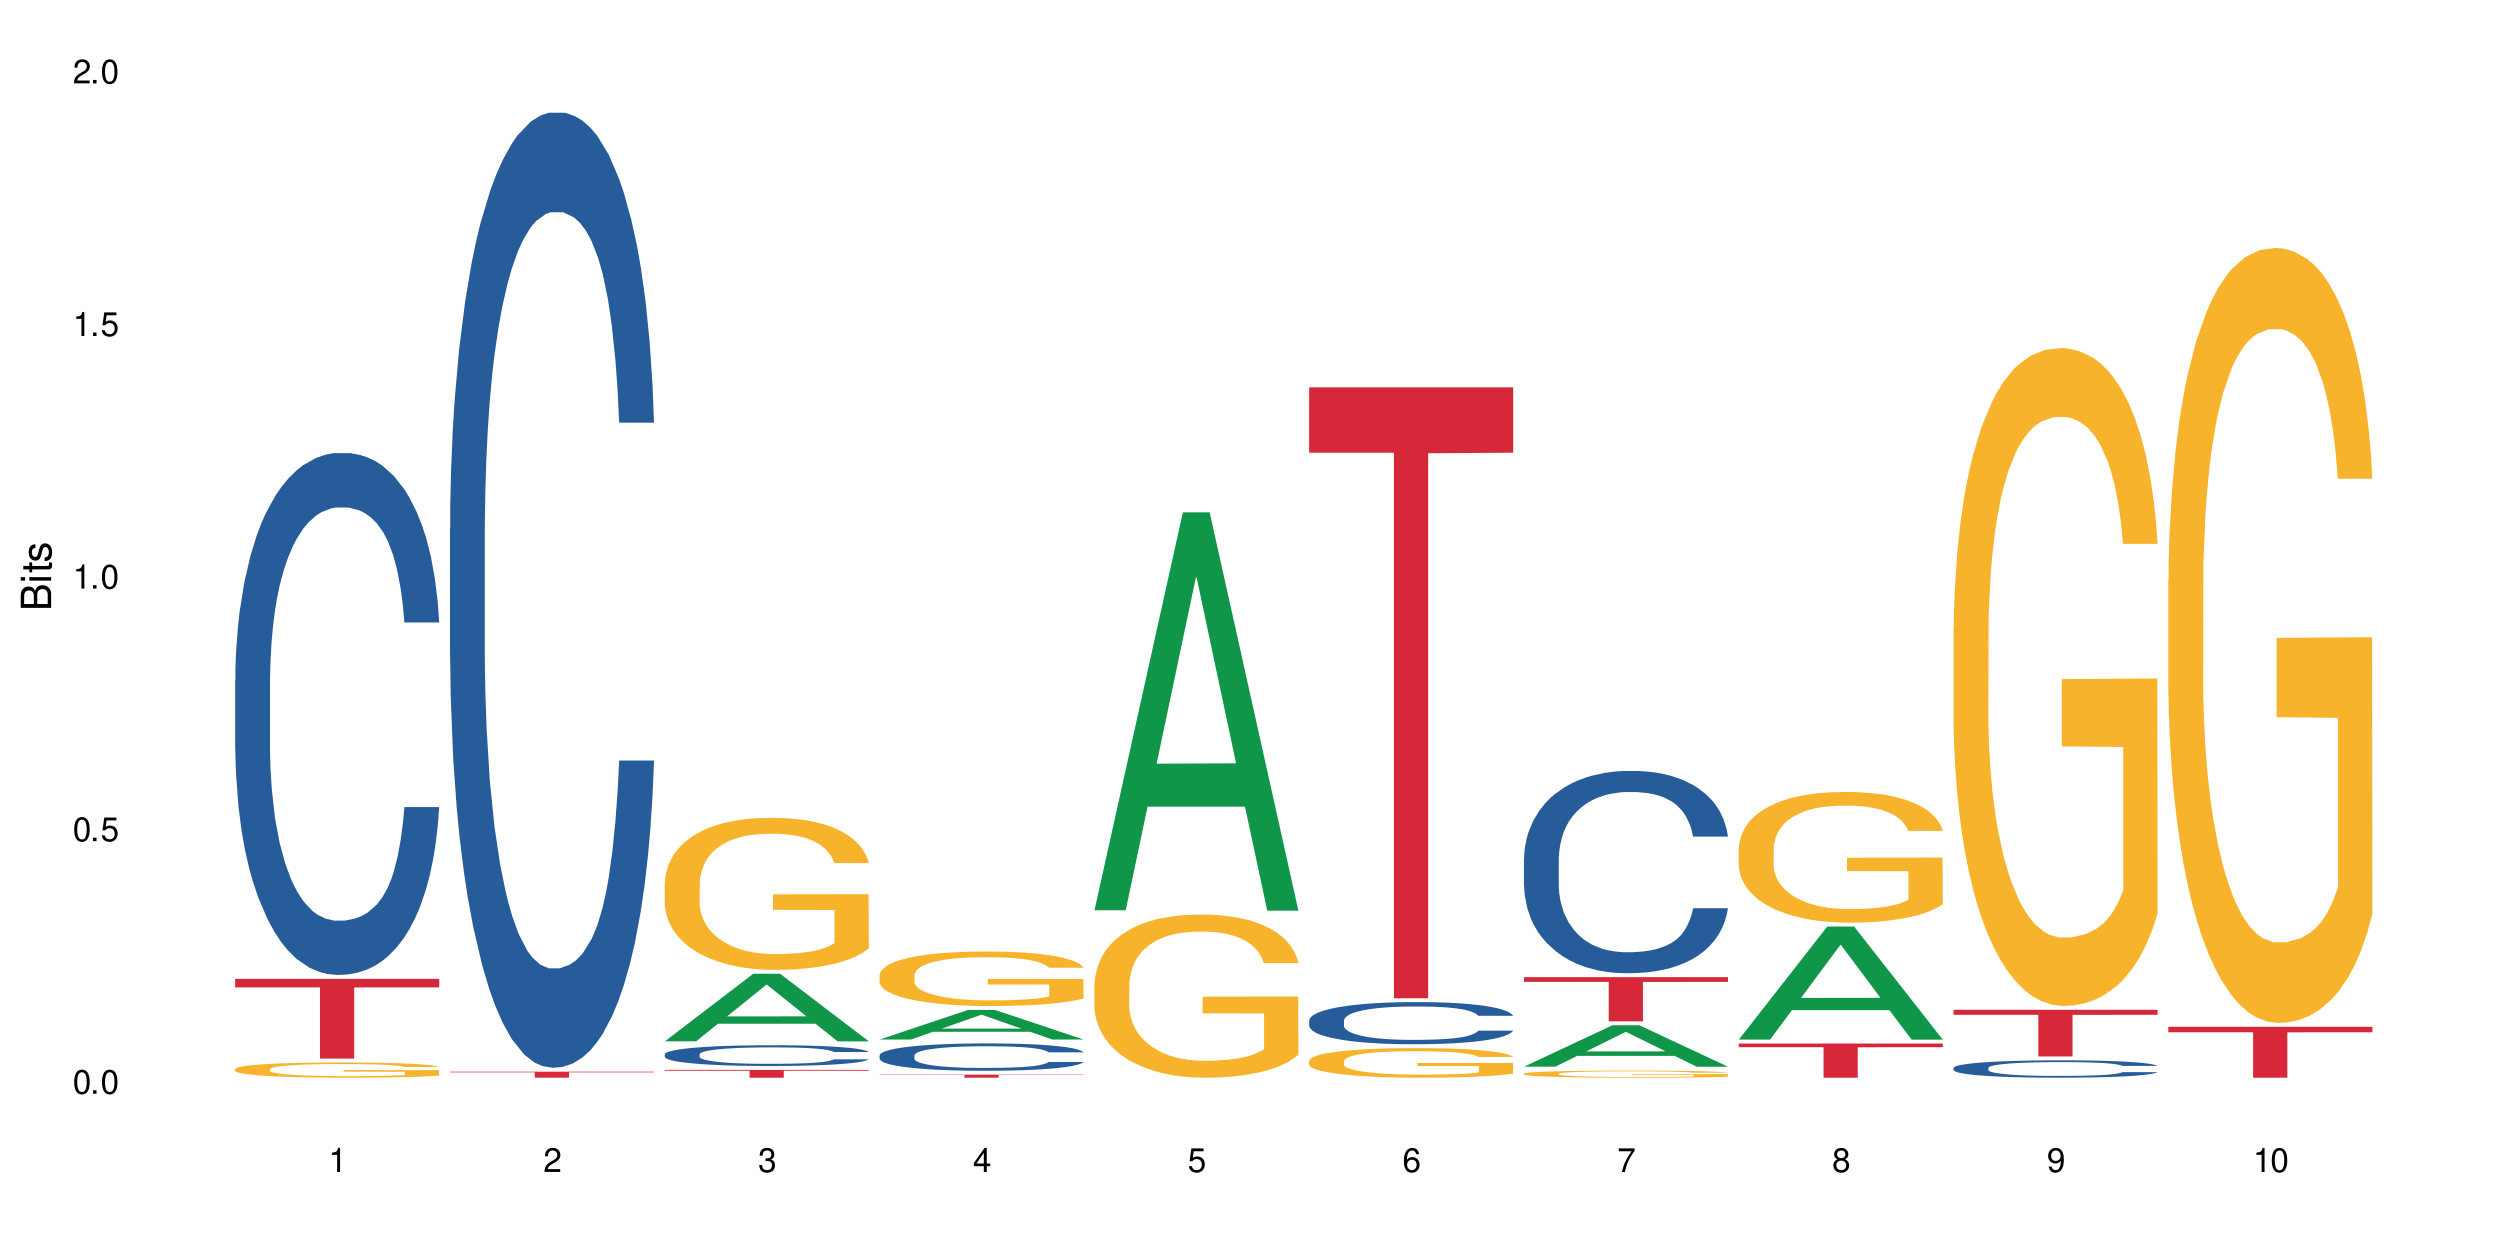 <?xml version="1.0" encoding="UTF-8"?>
<svg xmlns="http://www.w3.org/2000/svg" xmlns:xlink="http://www.w3.org/1999/xlink" width="720" height="360" viewBox="0 0 720 360">
<defs>
<g>
<g id="glyph-0-0">
</g>
<g id="glyph-0-1">
<path d="M 2.641 -6.938 C 2 -6.938 1.422 -6.656 1.078 -6.172 C 0.641 -5.562 0.406 -4.641 0.406 -3.359 C 0.406 -1.016 1.188 0.219 2.641 0.219 C 4.078 0.219 4.859 -1.016 4.859 -3.297 C 4.859 -4.641 4.656 -5.547 4.203 -6.172 C 3.844 -6.656 3.281 -6.938 2.641 -6.938 Z M 2.641 -6.188 C 3.547 -6.188 4 -5.25 4 -3.375 C 4 -1.406 3.562 -0.484 2.625 -0.484 C 1.734 -0.484 1.281 -1.438 1.281 -3.344 C 1.281 -5.25 1.734 -6.188 2.641 -6.188 Z M 2.641 -6.188 "/>
</g>
<g id="glyph-0-2">
<path d="M 1.828 -1 L 0.828 -1 L 0.828 0 L 1.828 0 Z M 1.828 -1 "/>
</g>
<g id="glyph-0-3">
<path d="M 4.562 -6.797 L 1.062 -6.797 L 0.547 -3.094 L 1.328 -3.094 C 1.719 -3.562 2.047 -3.734 2.578 -3.734 C 3.484 -3.734 4.062 -3.109 4.062 -2.094 C 4.062 -1.125 3.484 -0.531 2.578 -0.531 C 1.828 -0.531 1.375 -0.906 1.188 -1.672 L 0.328 -1.672 C 0.453 -1.109 0.547 -0.844 0.75 -0.594 C 1.125 -0.078 1.828 0.219 2.594 0.219 C 3.969 0.219 4.922 -0.781 4.922 -2.219 C 4.922 -3.562 4.031 -4.484 2.719 -4.484 C 2.25 -4.484 1.859 -4.359 1.469 -4.062 L 1.734 -5.969 L 4.562 -5.969 Z M 4.562 -6.797 "/>
</g>
<g id="glyph-0-4">
<path d="M 2.484 -4.938 L 2.484 0 L 3.328 0 L 3.328 -6.938 L 2.766 -6.938 C 2.469 -5.875 2.281 -5.734 0.984 -5.562 L 0.984 -4.938 Z M 2.484 -4.938 "/>
</g>
<g id="glyph-0-5">
<path d="M 4.859 -0.828 L 1.281 -0.828 C 1.359 -1.406 1.672 -1.781 2.5 -2.281 L 3.469 -2.828 C 4.406 -3.344 4.906 -4.062 4.906 -4.906 C 4.906 -5.484 4.672 -6.031 4.266 -6.406 C 3.859 -6.766 3.375 -6.938 2.719 -6.938 C 1.859 -6.938 1.219 -6.625 0.844 -6.031 C 0.609 -5.672 0.5 -5.234 0.484 -4.531 L 1.328 -4.531 C 1.359 -5.016 1.406 -5.281 1.531 -5.516 C 1.75 -5.938 2.188 -6.203 2.703 -6.203 C 3.469 -6.203 4.031 -5.641 4.031 -4.891 C 4.031 -4.344 3.719 -3.859 3.125 -3.516 L 2.234 -3 C 0.812 -2.172 0.406 -1.531 0.328 -0.016 L 4.859 -0.016 Z M 4.859 -0.828 "/>
</g>
<g id="glyph-0-6">
<path d="M 2.125 -3.188 L 2.578 -3.188 C 3.5 -3.188 3.984 -2.766 3.984 -1.922 C 3.984 -1.062 3.469 -0.531 2.594 -0.531 C 1.656 -0.531 1.203 -1 1.156 -2.016 L 0.312 -2.016 C 0.344 -1.453 0.438 -1.094 0.609 -0.781 C 0.953 -0.109 1.625 0.219 2.547 0.219 C 3.953 0.219 4.859 -0.625 4.859 -1.938 C 4.859 -2.828 4.516 -3.297 3.703 -3.594 C 4.344 -3.844 4.656 -4.328 4.656 -5.031 C 4.656 -6.219 3.875 -6.938 2.578 -6.938 C 1.203 -6.938 0.484 -6.172 0.453 -4.703 L 1.297 -4.703 C 1.312 -5.125 1.344 -5.359 1.453 -5.578 C 1.641 -5.969 2.062 -6.203 2.594 -6.203 C 3.344 -6.203 3.797 -5.75 3.797 -5 C 3.797 -4.516 3.609 -4.219 3.25 -4.047 C 3.016 -3.953 2.703 -3.922 2.125 -3.906 Z M 2.125 -3.188 "/>
</g>
<g id="glyph-0-7">
<path d="M 3.141 -1.672 L 3.141 0 L 3.984 0 L 3.984 -1.672 L 4.984 -1.672 L 4.984 -2.438 L 3.984 -2.438 L 3.984 -6.938 L 3.359 -6.938 L 0.266 -2.578 L 0.266 -1.672 Z M 3.141 -2.438 L 1 -2.438 L 3.141 -5.5 Z M 3.141 -2.438 "/>
</g>
<g id="glyph-0-8">
<path d="M 4.781 -5.125 C 4.609 -6.266 3.891 -6.938 2.844 -6.938 C 2.094 -6.938 1.422 -6.578 1.031 -5.953 C 0.594 -5.266 0.406 -4.422 0.406 -3.172 C 0.406 -2 0.578 -1.25 0.984 -0.641 C 1.359 -0.078 1.953 0.219 2.703 0.219 C 3.984 0.219 4.922 -0.75 4.922 -2.094 C 4.922 -3.375 4.062 -4.281 2.844 -4.281 C 2.172 -4.281 1.641 -4.031 1.281 -3.516 C 1.281 -5.234 1.828 -6.188 2.797 -6.188 C 3.391 -6.188 3.797 -5.797 3.938 -5.125 Z M 2.734 -3.531 C 3.547 -3.531 4.062 -2.953 4.062 -2.031 C 4.062 -1.156 3.484 -0.531 2.703 -0.531 C 1.922 -0.531 1.328 -1.188 1.328 -2.078 C 1.328 -2.938 1.906 -3.531 2.734 -3.531 Z M 2.734 -3.531 "/>
</g>
<g id="glyph-0-9">
<path d="M 4.984 -6.797 L 0.438 -6.797 L 0.438 -5.969 L 4.109 -5.969 C 2.5 -3.656 1.828 -2.234 1.328 0 L 2.219 0 C 2.594 -2.172 3.453 -4.047 4.984 -6.094 Z M 4.984 -6.797 "/>
</g>
<g id="glyph-0-10">
<path d="M 3.75 -3.656 C 4.469 -4.094 4.688 -4.438 4.688 -5.078 C 4.688 -6.172 3.844 -6.938 2.641 -6.938 C 1.438 -6.938 0.594 -6.172 0.594 -5.094 C 0.594 -4.438 0.812 -4.094 1.516 -3.656 C 0.734 -3.266 0.359 -2.703 0.359 -1.922 C 0.359 -0.656 1.281 0.219 2.641 0.219 C 3.984 0.219 4.922 -0.656 4.922 -1.922 C 4.922 -2.703 4.531 -3.266 3.75 -3.656 Z M 2.641 -6.188 C 3.359 -6.188 3.812 -5.75 3.812 -5.062 C 3.812 -4.406 3.344 -3.984 2.641 -3.984 C 1.922 -3.984 1.453 -4.406 1.453 -5.078 C 1.453 -5.75 1.922 -6.188 2.641 -6.188 Z M 2.641 -3.266 C 3.484 -3.266 4.062 -2.719 4.062 -1.906 C 4.062 -1.078 3.484 -0.531 2.625 -0.531 C 1.797 -0.531 1.219 -1.094 1.219 -1.906 C 1.219 -2.719 1.781 -3.266 2.641 -3.266 Z M 2.641 -3.266 "/>
</g>
<g id="glyph-0-11">
<path d="M 0.516 -1.578 C 0.672 -0.453 1.406 0.219 2.438 0.219 C 3.188 0.219 3.859 -0.141 4.266 -0.766 C 4.688 -1.453 4.891 -2.297 4.891 -3.547 C 4.891 -4.719 4.703 -5.453 4.312 -6.078 C 3.938 -6.641 3.344 -6.938 2.594 -6.938 C 1.297 -6.938 0.359 -5.969 0.359 -4.625 C 0.359 -3.344 1.234 -2.453 2.453 -2.453 C 3.094 -2.453 3.578 -2.672 4.016 -3.203 C 4 -1.484 3.469 -0.531 2.5 -0.531 C 1.906 -0.531 1.484 -0.906 1.359 -1.578 Z M 2.578 -6.203 C 3.375 -6.203 3.969 -5.531 3.969 -4.641 C 3.969 -3.797 3.391 -3.188 2.547 -3.188 C 1.734 -3.188 1.234 -3.766 1.234 -4.688 C 1.234 -5.562 1.797 -6.203 2.578 -6.203 Z M 2.578 -6.203 "/>
</g>
<g id="glyph-1-0">
</g>
<g id="glyph-1-1">
<path d="M 0 -0.953 L 0 -4.891 C 0 -5.719 -0.234 -6.344 -0.734 -6.797 C -1.188 -7.234 -1.812 -7.469 -2.5 -7.469 C -3.547 -7.469 -4.188 -7 -4.625 -5.875 C -4.984 -6.688 -5.625 -7.094 -6.531 -7.094 C -7.172 -7.094 -7.734 -6.859 -8.141 -6.391 C -8.562 -5.922 -8.75 -5.344 -8.75 -4.5 L -8.75 -0.953 Z M -4.984 -2.062 L -7.766 -2.062 L -7.766 -4.219 C -7.766 -4.844 -7.688 -5.203 -7.453 -5.5 C -7.219 -5.812 -6.859 -5.969 -6.375 -5.969 C -5.891 -5.969 -5.531 -5.812 -5.297 -5.5 C -5.062 -5.203 -4.984 -4.844 -4.984 -4.219 Z M -0.984 -2.062 L -4 -2.062 L -4 -4.781 C -4 -5.766 -3.438 -6.359 -2.484 -6.359 C -1.547 -6.359 -0.984 -5.766 -0.984 -4.781 Z M -0.984 -2.062 "/>
</g>
<g id="glyph-1-2">
<path d="M -6.281 -1.797 L -6.281 -0.797 L 0 -0.797 L 0 -1.797 Z M -8.75 -1.797 L -8.75 -0.797 L -7.484 -0.797 L -7.484 -1.797 Z M -8.75 -1.797 "/>
</g>
<g id="glyph-1-3">
<path d="M -6.281 -3.047 L -6.281 -2.016 L -8.016 -2.016 L -8.016 -1.016 L -6.281 -1.016 L -6.281 -0.172 L -5.469 -0.172 L -5.469 -1.016 L -0.719 -1.016 C -0.078 -1.016 0.281 -1.453 0.281 -2.234 C 0.281 -2.5 0.25 -2.719 0.188 -3.047 L -0.641 -3.047 C -0.609 -2.906 -0.594 -2.766 -0.594 -2.562 C -0.594 -2.141 -0.719 -2.016 -1.156 -2.016 L -5.469 -2.016 L -5.469 -3.047 Z M -6.281 -3.047 "/>
</g>
<g id="glyph-1-4">
<path d="M -4.531 -5.25 C -5.766 -5.25 -6.469 -4.422 -6.469 -2.969 C -6.469 -1.516 -5.719 -0.562 -4.547 -0.562 C -3.562 -0.562 -3.094 -1.062 -2.734 -2.562 L -2.516 -3.484 C -2.344 -4.188 -2.094 -4.469 -1.641 -4.469 C -1.047 -4.469 -0.641 -3.875 -0.641 -3 C -0.641 -2.453 -0.797 -2 -1.062 -1.75 C -1.25 -1.594 -1.422 -1.531 -1.875 -1.469 L -1.875 -0.406 C -0.422 -0.453 0.281 -1.266 0.281 -2.922 C 0.281 -4.5 -0.5 -5.516 -1.719 -5.516 C -2.656 -5.516 -3.172 -4.984 -3.469 -3.734 L -3.703 -2.766 C -3.891 -1.953 -4.156 -1.609 -4.594 -1.609 C -5.188 -1.609 -5.547 -2.125 -5.547 -2.938 C -5.547 -3.75 -5.203 -4.172 -4.531 -4.203 Z M -4.531 -5.25 "/>
</g>
</g>
</defs>
<rect x="-72" y="-36" width="864" height="432" fill="rgb(100%, 100%, 100%)" fill-opacity="1"/>
<path fill-rule="nonzero" fill="rgb(14.51%, 36.078%, 60%)" fill-opacity="1" d="M 67.73 195.895 L 67.801 195.754 L 67.801 192.457 L 68.02 187.238 L 68.52 180.645 L 69.02 176.109 L 70.312 168.008 L 72.102 160.176 L 73.965 154.133 L 75.328 150.559 L 76.547 147.812 L 79.34 142.73 L 81.133 140.121 L 83.066 137.785 L 85.434 135.449 L 87.152 134.074 L 91.023 131.879 L 93.891 130.914 L 96.113 130.504 L 100.914 130.504 L 103.781 131.055 L 105.859 131.738 L 108.152 132.84 L 110.086 134.074 L 113.457 137.098 L 116.465 140.945 L 117.828 143.141 L 119.977 147.402 L 121.625 151.523 L 122.773 155.094 L 124.062 160.176 L 125.207 166.359 L 126.07 173.363 L 126.5 179.27 L 116.465 179.27 L 115.965 173.777 L 115.391 169.516 L 114.316 163.887 L 113.238 159.902 L 111.734 155.918 L 110.375 153.309 L 108.512 150.699 L 106.863 149.051 L 105.141 147.812 L 103.492 146.988 L 100.34 146.164 L 96.684 146.164 L 95.324 146.438 L 92.527 147.539 L 91.023 148.5 L 88.871 150.422 L 87.367 152.207 L 85.578 154.957 L 84.359 157.293 L 82.852 160.863 L 81.777 164.023 L 80.559 168.555 L 79.844 171.988 L 79.199 175.836 L 78.625 180.371 L 78.195 185.176 L 77.906 190.262 L 77.766 195.207 L 77.766 216.5 L 77.906 221.445 L 78.266 227.215 L 79.199 235.594 L 80.559 242.875 L 82.137 248.645 L 83.641 252.766 L 84.5 254.688 L 85.648 256.887 L 87.441 259.633 L 90.02 262.379 L 91.523 263.48 L 93.816 264.578 L 96.184 265.129 L 99.336 265.129 L 102.133 264.578 L 103.996 263.891 L 105.93 262.793 L 108.582 260.457 L 110.23 258.258 L 111.664 255.648 L 112.738 253.039 L 113.457 250.84 L 114.531 246.582 L 115.391 241.914 L 116.035 237.105 L 116.465 232.434 L 126.5 232.434 L 126.07 237.93 L 125.422 243.285 L 124.777 247.27 L 123.777 252.078 L 122.629 256.336 L 120.98 261.145 L 119.617 264.305 L 117.828 267.738 L 116.18 270.348 L 114.387 272.684 L 111.734 275.43 L 110.016 276.805 L 108.152 278.039 L 105.93 279.141 L 103.137 280.102 L 100.125 280.652 L 97.328 280.789 L 94.32 280.512 L 92.098 279.965 L 89.16 278.727 L 85.504 276.254 L 82.852 273.645 L 80.773 271.035 L 78.984 268.289 L 76.977 264.578 L 74.395 258.535 L 72.82 253.863 L 71.746 250.016 L 70.527 244.66 L 69.664 239.852 L 68.664 232.16 L 67.945 222.406 L 67.73 214.852 Z M 67.73 195.895 "/>
<path fill-rule="nonzero" fill="rgb(96.863%, 70.196%, 16.863%)" fill-opacity="1" d="M 67.73 307.871 L 67.801 307.867 L 67.801 307.785 L 68.09 307.605 L 68.805 307.359 L 69.738 307.152 L 70.742 306.992 L 71.387 306.91 L 72.461 306.789 L 73.395 306.699 L 75.758 306.52 L 78.77 306.352 L 80.418 306.281 L 82.281 306.211 L 84.93 306.137 L 86.148 306.105 L 89.875 306.043 L 94.105 306.004 L 98.762 305.992 L 100.914 305.996 L 103.852 306.012 L 107.863 306.055 L 110.16 306.094 L 111.949 306.137 L 113.812 306.188 L 116.105 306.266 L 118.258 306.363 L 119.977 306.461 L 121.695 306.582 L 123.129 306.707 L 124.348 306.848 L 125.422 307.016 L 126.07 307.156 L 126.5 307.297 L 116.535 307.297 L 115.965 307.156 L 115.32 307.051 L 114.242 306.918 L 113.168 306.82 L 112.094 306.746 L 110.086 306.641 L 108.367 306.574 L 106.215 306.52 L 104.137 306.484 L 101.773 306.461 L 100.34 306.453 L 96.543 306.453 L 93.102 306.48 L 91.094 306.512 L 89.66 306.543 L 87.656 306.605 L 86.438 306.652 L 85.719 306.684 L 83.57 306.809 L 82.137 306.922 L 81.348 306.996 L 80.344 307.117 L 79.629 307.227 L 78.84 307.387 L 78.41 307.508 L 77.836 307.777 L 77.766 308.5 L 77.98 308.652 L 78.41 308.816 L 78.984 308.961 L 79.844 309.113 L 80.703 309.23 L 82.207 309.387 L 83.496 309.492 L 84.5 309.559 L 86.438 309.668 L 87.227 309.703 L 89.09 309.773 L 91.023 309.832 L 93.387 309.879 L 95.18 309.902 L 98.047 309.922 L 101.703 309.922 L 106 309.898 L 108.727 309.867 L 110.59 309.836 L 111.809 309.809 L 113.312 309.762 L 114.387 309.723 L 115.391 309.68 L 116.609 309.609 L 116.609 308.652 L 98.906 308.648 L 98.906 308.199 L 126.426 308.195 L 126.5 309.762 L 124.992 309.871 L 123.129 309.977 L 121.34 310.055 L 119.477 310.125 L 116.824 310.199 L 114.672 310.246 L 111.375 310.305 L 108.367 310.34 L 105.215 310.363 L 102.418 310.375 L 99.121 310.379 L 96.184 310.371 L 93.031 310.348 L 90.52 310.316 L 88.227 310.277 L 85.934 310.223 L 83.066 310.141 L 81.203 310.07 L 79.27 309.988 L 77.336 309.887 L 75.613 309.777 L 74.469 309.695 L 73.32 309.598 L 72.102 309.477 L 70.957 309.344 L 70.098 309.219 L 69.309 309.078 L 68.734 308.945 L 68.16 308.766 L 67.875 308.621 L 67.73 308.496 Z M 67.73 307.871 "/>
<path fill-rule="nonzero" fill="rgb(83.922%, 15.686%, 22.353%)" fill-opacity="1" d="M 67.73 281.906 L 126.5 281.906 L 126.5 284.363 L 102.008 284.383 L 102.008 304.875 L 92.152 304.875 L 92.152 284.406 L 92.008 284.363 L 67.73 284.363 Z M 67.73 281.906 "/>
<path fill-rule="nonzero" fill="rgb(14.51%, 36.078%, 60%)" fill-opacity="1" d="M 129.594 152.152 L 129.664 151.902 L 129.664 145.867 L 129.879 136.312 L 130.379 124.246 L 130.883 115.949 L 132.172 101.113 L 133.965 86.785 L 135.828 75.723 L 137.188 69.184 L 138.406 64.156 L 141.203 54.852 L 142.992 50.078 L 144.93 45.801 L 147.293 41.527 L 149.016 39.016 L 152.883 34.992 L 155.75 33.23 L 157.973 32.477 L 162.773 32.477 L 165.641 33.48 L 167.719 34.738 L 170.012 36.75 L 171.949 39.016 L 175.316 44.547 L 178.324 51.586 L 179.688 55.609 L 181.836 63.402 L 183.484 70.945 L 184.633 77.48 L 185.922 86.785 L 187.07 98.098 L 187.93 110.922 L 188.359 121.73 L 178.324 121.73 L 177.824 111.676 L 177.25 103.879 L 176.176 93.574 L 175.102 86.281 L 173.598 78.988 L 172.234 74.211 L 170.371 69.438 L 168.723 66.418 L 167.004 64.156 L 165.355 62.648 L 162.199 61.141 L 158.547 61.141 L 157.184 61.641 L 154.391 63.652 L 152.883 65.414 L 150.734 68.934 L 149.23 72.203 L 147.438 77.23 L 146.219 81.504 L 144.715 88.043 L 143.641 93.824 L 142.422 102.121 L 141.703 108.406 L 141.059 115.445 L 140.484 123.742 L 140.055 132.543 L 139.77 141.844 L 139.625 150.898 L 139.625 189.867 L 139.77 198.918 L 140.129 209.477 L 141.059 224.816 L 142.422 238.141 L 143.996 248.699 L 145.504 256.242 L 146.363 259.762 L 147.508 263.785 L 149.301 268.812 L 151.879 273.844 L 153.387 275.855 L 155.68 277.863 L 158.043 278.871 L 161.199 278.871 L 163.992 277.863 L 165.855 276.609 L 167.789 274.598 L 170.441 270.324 L 172.09 266.301 L 173.523 261.523 L 174.598 256.746 L 175.316 252.723 L 176.391 244.93 L 177.25 236.379 L 177.895 227.582 L 178.324 219.031 L 188.359 219.031 L 187.93 229.09 L 187.285 238.895 L 186.641 246.188 L 185.637 254.984 L 184.488 262.781 L 182.84 271.578 L 181.48 277.363 L 179.688 283.648 L 178.039 288.426 L 176.246 292.699 L 173.598 297.727 L 171.875 300.242 L 170.012 302.504 L 167.789 304.516 L 164.996 306.277 L 161.984 307.281 L 159.191 307.531 L 156.18 307.031 L 153.957 306.023 L 151.02 303.762 L 147.367 299.234 L 144.715 294.461 L 142.637 289.684 L 140.844 284.652 L 138.836 277.863 L 136.258 266.801 L 134.68 258.254 L 133.605 251.215 L 132.387 241.41 L 131.527 232.609 L 130.523 218.531 L 129.809 200.68 L 129.594 186.852 Z M 129.594 152.152 "/>
<path fill-rule="nonzero" fill="rgb(83.922%, 15.686%, 22.353%)" fill-opacity="1" d="M 129.594 308.648 L 188.359 308.648 L 188.359 308.836 L 163.867 308.836 L 163.867 310.379 L 154.012 310.379 L 154.012 308.836 L 129.594 308.836 Z M 129.594 308.648 "/>
<path fill-rule="nonzero" fill="rgb(6.275%, 58.824%, 28.235%)" fill-opacity="1" d="M 191.453 299.895 L 191.516 299.879 L 216.945 280.434 L 224.668 280.434 L 250.219 299.914 L 241.242 299.914 L 234.84 294.828 L 206.773 294.828 L 200.492 299.895 L 191.453 299.895 L 209.473 292.727 L 232.266 292.707 L 220.898 283.617 L 220.773 283.598 L 220.648 283.652 L 209.41 292.707 L 209.473 292.727 Z M 191.453 299.895 "/>
<path fill-rule="nonzero" fill="rgb(14.51%, 36.078%, 60%)" fill-opacity="1" d="M 191.453 303.629 L 191.523 303.625 L 191.523 303.492 L 191.738 303.285 L 192.242 303.023 L 192.742 302.844 L 194.031 302.52 L 195.824 302.211 L 197.688 301.969 L 199.051 301.828 L 200.27 301.719 L 203.062 301.516 L 204.855 301.414 L 206.789 301.32 L 209.156 301.227 L 210.875 301.172 L 214.746 301.086 L 217.613 301.047 L 219.832 301.031 L 224.637 301.031 L 227.5 301.051 L 229.582 301.078 L 231.875 301.121 L 233.809 301.172 L 237.176 301.293 L 240.188 301.445 L 241.547 301.531 L 243.699 301.703 L 245.348 301.867 L 246.492 302.008 L 247.785 302.211 L 248.93 302.457 L 249.789 302.734 L 250.219 302.969 L 240.188 302.969 L 239.684 302.75 L 239.113 302.582 L 238.035 302.355 L 236.961 302.199 L 235.457 302.039 L 234.094 301.938 L 232.23 301.832 L 230.582 301.766 L 228.863 301.719 L 227.215 301.684 L 224.062 301.652 L 220.406 301.652 L 219.043 301.664 L 216.25 301.707 L 214.746 301.746 L 212.594 301.82 L 211.09 301.895 L 209.297 302 L 208.078 302.094 L 206.574 302.238 L 205.5 302.363 L 204.281 302.543 L 203.566 302.68 L 202.918 302.832 L 202.348 303.012 L 201.918 303.203 L 201.629 303.406 L 201.484 303.602 L 201.484 304.449 L 201.629 304.645 L 201.988 304.875 L 202.918 305.207 L 204.281 305.496 L 205.859 305.727 L 207.363 305.891 L 208.223 305.965 L 209.371 306.055 L 211.16 306.164 L 213.742 306.273 L 215.246 306.316 L 217.539 306.359 L 219.906 306.383 L 223.059 306.383 L 225.852 306.359 L 227.715 306.332 L 229.652 306.289 L 232.305 306.195 L 233.953 306.109 L 235.387 306.004 L 236.461 305.902 L 237.176 305.812 L 238.254 305.645 L 239.113 305.457 L 239.758 305.266 L 240.188 305.082 L 250.219 305.082 L 249.789 305.301 L 249.145 305.512 L 248.5 305.672 L 247.496 305.863 L 246.352 306.031 L 244.703 306.223 L 243.34 306.348 L 241.547 306.484 L 239.898 306.59 L 238.109 306.684 L 235.457 306.793 L 233.738 306.844 L 231.875 306.895 L 229.652 306.938 L 226.855 306.977 L 223.848 307 L 221.051 307.004 L 218.043 306.992 L 215.82 306.973 L 212.883 306.922 L 209.227 306.824 L 206.574 306.719 L 204.496 306.617 L 202.703 306.508 L 200.699 306.359 L 198.117 306.121 L 196.543 305.934 L 195.465 305.781 L 194.246 305.566 L 193.387 305.375 L 192.383 305.07 L 191.668 304.684 L 191.453 304.383 Z M 191.453 303.629 "/>
<path fill-rule="nonzero" fill="rgb(96.863%, 70.196%, 16.863%)" fill-opacity="1" d="M 191.453 254.285 L 191.523 254.246 L 191.523 253.445 L 191.812 251.645 L 192.527 249.168 L 193.461 247.129 L 194.461 245.527 L 195.109 244.688 L 196.184 243.488 L 197.113 242.609 L 199.48 240.809 L 202.488 239.129 L 204.137 238.41 L 206 237.73 L 208.652 236.969 L 209.871 236.691 L 213.598 236.051 L 217.828 235.652 L 222.484 235.531 L 224.637 235.57 L 227.574 235.73 L 231.586 236.172 L 233.879 236.57 L 235.672 236.969 L 237.535 237.488 L 239.828 238.289 L 241.98 239.25 L 243.699 240.211 L 245.418 241.41 L 246.852 242.688 L 248.07 244.09 L 249.145 245.77 L 249.789 247.168 L 250.219 248.566 L 240.258 248.566 L 239.684 247.168 L 239.039 246.086 L 237.965 244.77 L 236.891 243.809 L 235.816 243.047 L 233.809 242.008 L 232.09 241.367 L 229.938 240.809 L 227.859 240.449 L 225.496 240.211 L 224.062 240.129 L 220.262 240.129 L 216.824 240.41 L 214.816 240.73 L 213.383 241.051 L 211.375 241.648 L 210.156 242.129 L 209.441 242.449 L 207.293 243.688 L 205.859 244.809 L 205.07 245.566 L 204.066 246.77 L 203.348 247.848 L 202.562 249.445 L 202.133 250.648 L 201.559 253.367 L 201.484 260.562 L 201.703 262.082 L 202.133 263.723 L 202.703 265.164 L 203.566 266.684 L 204.426 267.844 L 205.93 269.402 L 207.219 270.441 L 208.223 271.121 L 210.156 272.199 L 210.945 272.562 L 212.809 273.281 L 214.746 273.84 L 217.109 274.32 L 218.902 274.559 L 221.77 274.762 L 225.422 274.762 L 229.723 274.52 L 232.445 274.199 L 234.309 273.879 L 235.527 273.602 L 237.035 273.16 L 238.109 272.762 L 239.113 272.32 L 240.332 271.641 L 240.332 262.082 L 222.629 262.043 L 222.629 257.566 L 250.148 257.523 L 250.219 273.16 L 248.715 274.238 L 246.852 275.281 L 245.059 276.078 L 243.195 276.758 L 240.547 277.52 L 238.395 278 L 235.098 278.559 L 232.09 278.918 L 228.934 279.16 L 226.141 279.277 L 222.844 279.32 L 219.906 279.238 L 216.75 279 L 214.242 278.68 L 211.949 278.277 L 209.656 277.758 L 206.789 276.918 L 204.926 276.238 L 202.992 275.398 L 201.055 274.398 L 199.336 273.32 L 198.191 272.48 L 197.043 271.52 L 195.824 270.32 L 194.68 268.961 L 193.816 267.723 L 193.031 266.32 L 192.457 265.004 L 191.883 263.203 L 191.598 261.762 L 191.453 260.523 Z M 191.453 254.285 "/>
<path fill-rule="nonzero" fill="rgb(83.922%, 15.686%, 22.353%)" fill-opacity="1" d="M 191.453 308.121 L 250.219 308.121 L 250.219 308.363 L 225.727 308.363 L 225.727 310.379 L 215.875 310.379 L 215.875 308.367 L 215.73 308.363 L 191.453 308.363 Z M 191.453 308.121 "/>
<path fill-rule="nonzero" fill="rgb(6.275%, 58.824%, 28.235%)" fill-opacity="1" d="M 253.312 299.387 L 253.375 299.379 L 278.805 290.855 L 286.527 290.855 L 312.082 299.395 L 303.102 299.395 L 296.699 297.164 L 268.633 297.164 L 262.355 299.387 L 253.312 299.387 L 271.332 296.242 L 294.125 296.234 L 282.762 292.25 L 282.633 292.242 L 282.508 292.266 L 271.27 296.234 L 271.332 296.242 Z M 253.312 299.387 "/>
<path fill-rule="nonzero" fill="rgb(14.51%, 36.078%, 60%)" fill-opacity="1" d="M 253.312 303.934 L 253.387 303.93 L 253.387 303.754 L 253.602 303.48 L 254.102 303.137 L 254.605 302.898 L 255.895 302.473 L 257.684 302.062 L 259.547 301.746 L 260.91 301.559 L 262.129 301.418 L 264.922 301.148 L 266.715 301.012 L 268.652 300.891 L 271.016 300.77 L 272.734 300.695 L 276.605 300.582 L 279.473 300.531 L 281.695 300.508 L 286.496 300.508 L 289.363 300.539 L 291.441 300.574 L 293.734 300.633 L 295.668 300.695 L 299.039 300.855 L 302.047 301.059 L 303.41 301.172 L 305.559 301.395 L 307.207 301.609 L 308.355 301.797 L 309.645 302.062 L 310.793 302.387 L 311.652 302.754 L 312.082 303.066 L 302.047 303.066 L 301.547 302.777 L 300.973 302.555 L 299.898 302.258 L 298.824 302.051 L 297.316 301.84 L 295.957 301.703 L 294.094 301.566 L 292.445 301.48 L 290.723 301.418 L 289.074 301.375 L 285.922 301.332 L 282.266 301.332 L 280.906 301.344 L 278.109 301.402 L 276.605 301.453 L 274.457 301.555 L 272.949 301.648 L 271.16 301.789 L 269.941 301.914 L 268.434 302.102 L 267.359 302.266 L 266.141 302.504 L 265.426 302.684 L 264.781 302.883 L 264.207 303.121 L 263.777 303.375 L 263.492 303.641 L 263.348 303.898 L 263.348 305.016 L 263.492 305.273 L 263.848 305.574 L 264.781 306.016 L 266.141 306.395 L 267.719 306.699 L 269.223 306.914 L 270.082 307.016 L 271.23 307.129 L 273.023 307.273 L 275.602 307.418 L 277.105 307.477 L 279.402 307.535 L 281.766 307.562 L 284.918 307.562 L 287.715 307.535 L 289.578 307.496 L 291.512 307.441 L 294.164 307.316 L 295.812 307.203 L 297.246 307.066 L 298.32 306.93 L 299.039 306.812 L 300.113 306.59 L 300.973 306.348 L 301.617 306.094 L 302.047 305.848 L 312.082 305.848 L 311.652 306.137 L 311.008 306.418 L 310.363 306.625 L 309.359 306.879 L 308.211 307.102 L 306.562 307.355 L 305.203 307.52 L 303.41 307.699 L 301.762 307.836 L 299.969 307.957 L 297.316 308.102 L 295.598 308.176 L 293.734 308.238 L 291.512 308.297 L 288.719 308.348 L 285.707 308.375 L 282.914 308.383 L 279.902 308.367 L 277.68 308.34 L 274.742 308.273 L 271.086 308.145 L 268.434 308.008 L 266.355 307.871 L 264.566 307.727 L 262.559 307.535 L 259.98 307.219 L 258.402 306.973 L 257.328 306.77 L 256.109 306.488 L 255.25 306.238 L 254.246 305.836 L 253.527 305.324 L 253.312 304.93 Z M 253.312 303.934 "/>
<path fill-rule="nonzero" fill="rgb(96.863%, 70.196%, 16.863%)" fill-opacity="1" d="M 253.312 280.766 L 253.387 280.75 L 253.387 280.465 L 253.672 279.82 L 254.387 278.93 L 255.32 278.199 L 256.324 277.625 L 256.969 277.324 L 258.043 276.895 L 258.977 276.578 L 261.34 275.934 L 264.352 275.332 L 266 275.074 L 267.863 274.832 L 270.516 274.559 L 271.73 274.457 L 275.461 274.227 L 279.688 274.086 L 284.348 274.043 L 286.496 274.055 L 289.434 274.113 L 293.449 274.27 L 295.742 274.414 L 297.531 274.559 L 299.395 274.746 L 301.691 275.031 L 303.84 275.375 L 305.559 275.719 L 307.281 276.148 L 308.715 276.609 L 309.93 277.109 L 311.008 277.711 L 311.652 278.215 L 312.082 278.715 L 302.121 278.715 L 301.547 278.215 L 300.902 277.828 L 299.824 277.352 L 298.75 277.008 L 297.676 276.738 L 295.668 276.363 L 293.949 276.137 L 291.801 275.934 L 289.723 275.805 L 287.355 275.719 L 285.922 275.691 L 282.125 275.691 L 278.684 275.789 L 276.676 275.906 L 275.242 276.02 L 273.238 276.234 L 272.02 276.406 L 271.301 276.523 L 269.152 276.965 L 267.719 277.367 L 266.93 277.641 L 265.926 278.07 L 265.211 278.457 L 264.422 279.031 L 263.992 279.461 L 263.418 280.434 L 263.348 283.016 L 263.562 283.559 L 263.992 284.148 L 264.566 284.664 L 265.426 285.207 L 266.285 285.625 L 267.789 286.184 L 269.082 286.555 L 270.082 286.801 L 272.02 287.188 L 272.809 287.316 L 274.672 287.574 L 276.605 287.773 L 278.973 287.945 L 280.762 288.031 L 283.629 288.105 L 287.285 288.105 L 291.586 288.02 L 294.309 287.902 L 296.172 287.789 L 297.391 287.688 L 298.895 287.531 L 299.969 287.387 L 300.973 287.23 L 302.191 286.988 L 302.191 283.559 L 284.488 283.547 L 284.488 281.941 L 312.008 281.926 L 312.082 287.531 L 310.578 287.918 L 308.715 288.289 L 306.922 288.578 L 305.059 288.82 L 302.406 289.094 L 300.258 289.266 L 296.961 289.465 L 293.949 289.594 L 290.797 289.68 L 288 289.723 L 284.703 289.738 L 281.766 289.711 L 278.613 289.625 L 276.105 289.508 L 273.812 289.367 L 271.516 289.18 L 268.652 288.879 L 266.789 288.637 L 264.852 288.332 L 262.918 287.977 L 261.195 287.59 L 260.051 287.289 L 258.902 286.945 L 257.684 286.512 L 256.539 286.027 L 255.68 285.582 L 254.891 285.078 L 254.316 284.605 L 253.742 283.961 L 253.457 283.445 L 253.312 283 Z M 253.312 280.766 "/>
<path fill-rule="nonzero" fill="rgb(83.922%, 15.686%, 22.353%)" fill-opacity="1" d="M 253.312 309.5 L 312.082 309.5 L 312.082 309.594 L 287.59 309.594 L 287.59 310.379 L 277.734 310.379 L 277.734 309.594 L 253.312 309.594 Z M 253.312 309.5 "/>
<path fill-rule="nonzero" fill="rgb(6.275%, 58.824%, 28.235%)" fill-opacity="1" d="M 315.176 262.16 L 315.238 262.055 L 340.664 147.559 L 348.387 147.559 L 373.941 262.27 L 364.965 262.27 L 358.559 232.324 L 330.496 232.324 L 324.215 262.16 L 315.176 262.16 L 333.195 219.938 L 355.984 219.832 L 344.621 166.301 L 344.496 166.191 L 344.371 166.516 L 333.133 219.832 L 333.195 219.938 Z M 315.176 262.16 "/>
<path fill-rule="nonzero" fill="rgb(96.863%, 70.196%, 16.863%)" fill-opacity="1" d="M 315.176 283.512 L 315.246 283.469 L 315.246 282.613 L 315.531 280.68 L 316.25 278.02 L 317.18 275.832 L 318.184 274.113 L 318.828 273.211 L 319.906 271.926 L 320.836 270.98 L 323.203 269.051 L 326.211 267.246 L 327.859 266.473 L 329.723 265.746 L 332.375 264.93 L 333.594 264.629 L 337.32 263.941 L 341.547 263.512 L 346.207 263.383 L 348.355 263.426 L 351.297 263.598 L 355.309 264.07 L 357.602 264.5 L 359.395 264.93 L 361.258 265.488 L 363.551 266.348 L 365.699 267.375 L 367.422 268.406 L 369.141 269.695 L 370.574 271.066 L 371.793 272.57 L 372.867 274.371 L 373.512 275.875 L 373.941 277.375 L 363.98 277.375 L 363.406 275.875 L 362.762 274.715 L 361.688 273.297 L 360.613 272.27 L 359.535 271.453 L 357.531 270.336 L 355.809 269.652 L 353.66 269.051 L 351.582 268.664 L 349.215 268.406 L 347.785 268.32 L 343.984 268.32 L 340.547 268.621 L 338.539 268.965 L 337.105 269.309 L 335.098 269.949 L 333.879 270.465 L 333.164 270.809 L 331.012 272.141 L 329.578 273.34 L 328.793 274.156 L 327.789 275.445 L 327.07 276.602 L 326.281 278.32 L 325.852 279.609 L 325.281 282.527 L 325.207 290.25 L 325.422 291.883 L 325.852 293.641 L 326.426 295.188 L 327.285 296.816 L 328.145 298.062 L 329.652 299.738 L 330.941 300.852 L 331.945 301.582 L 333.879 302.742 L 334.668 303.129 L 336.531 303.898 L 338.465 304.5 L 340.832 305.016 L 342.625 305.273 L 345.488 305.488 L 349.145 305.488 L 353.445 305.23 L 356.168 304.887 L 358.031 304.543 L 359.25 304.242 L 360.754 303.77 L 361.832 303.34 L 362.832 302.871 L 364.051 302.141 L 364.051 291.883 L 346.352 291.84 L 346.352 287.031 L 373.871 286.988 L 373.941 303.77 L 372.438 304.93 L 370.574 306.047 L 368.781 306.902 L 366.918 307.633 L 364.266 308.449 L 362.117 308.965 L 358.82 309.566 L 355.809 309.949 L 352.656 310.207 L 349.863 310.336 L 346.566 310.379 L 343.625 310.293 L 340.473 310.035 L 337.965 309.695 L 335.672 309.266 L 333.379 308.707 L 330.512 307.805 L 328.648 307.074 L 326.715 306.176 L 324.777 305.102 L 323.059 303.941 L 321.91 303.043 L 320.766 302.012 L 319.547 300.723 L 318.398 299.266 L 317.539 297.934 L 316.75 296.434 L 316.18 295.016 L 315.605 293.086 L 315.316 291.539 L 315.176 290.207 Z M 315.176 283.512 "/>
<path fill-rule="nonzero" fill="rgb(14.51%, 36.078%, 60%)" fill-opacity="1" d="M 377.035 293.891 L 377.105 293.879 L 377.105 293.613 L 377.32 293.191 L 377.824 292.66 L 378.324 292.293 L 379.617 291.637 L 381.406 291.004 L 383.27 290.52 L 384.633 290.23 L 385.852 290.008 L 388.645 289.598 L 390.438 289.387 L 392.371 289.199 L 394.738 289.008 L 396.457 288.898 L 400.328 288.723 L 403.195 288.645 L 405.414 288.609 L 410.219 288.609 L 413.086 288.656 L 415.164 288.711 L 417.457 288.797 L 419.391 288.898 L 422.758 289.141 L 425.77 289.453 L 427.133 289.629 L 429.281 289.973 L 430.93 290.309 L 432.078 290.594 L 433.367 291.004 L 434.512 291.504 L 435.375 292.07 L 435.805 292.547 L 425.77 292.547 L 425.27 292.105 L 424.695 291.762 L 423.621 291.305 L 422.543 290.984 L 421.039 290.66 L 419.68 290.453 L 417.816 290.242 L 416.168 290.105 L 414.445 290.008 L 412.797 289.941 L 409.645 289.875 L 405.988 289.875 L 404.629 289.898 L 401.832 289.984 L 400.328 290.062 L 398.176 290.219 L 396.672 290.363 L 394.879 290.586 L 393.664 290.773 L 392.156 291.062 L 391.082 291.316 L 389.863 291.684 L 389.148 291.961 L 388.504 292.27 L 387.93 292.637 L 387.5 293.023 L 387.211 293.434 L 387.07 293.836 L 387.07 295.555 L 387.211 295.953 L 387.57 296.418 L 388.504 297.094 L 389.863 297.684 L 391.441 298.148 L 392.945 298.48 L 393.805 298.637 L 394.953 298.812 L 396.742 299.035 L 399.324 299.258 L 400.828 299.348 L 403.121 299.434 L 405.488 299.48 L 408.641 299.48 L 411.438 299.434 L 413.301 299.379 L 415.234 299.289 L 417.887 299.102 L 419.535 298.926 L 420.969 298.715 L 422.043 298.504 L 422.758 298.324 L 423.836 297.98 L 424.695 297.605 L 425.34 297.219 L 425.77 296.84 L 435.805 296.84 L 435.375 297.285 L 434.727 297.715 L 434.082 298.039 L 433.078 298.426 L 431.934 298.77 L 430.285 299.156 L 428.922 299.414 L 427.133 299.691 L 425.484 299.902 L 423.691 300.09 L 421.039 300.312 L 419.32 300.422 L 417.457 300.523 L 415.234 300.609 L 412.438 300.688 L 409.43 300.734 L 406.633 300.742 L 403.625 300.723 L 401.402 300.676 L 398.465 300.578 L 394.809 300.379 L 392.156 300.168 L 390.078 299.957 L 388.289 299.734 L 386.281 299.434 L 383.699 298.945 L 382.125 298.57 L 381.047 298.258 L 379.832 297.828 L 378.969 297.438 L 377.969 296.816 L 377.25 296.031 L 377.035 295.422 Z M 377.035 293.891 "/>
<path fill-rule="nonzero" fill="rgb(96.863%, 70.196%, 16.863%)" fill-opacity="1" d="M 377.035 305.508 L 377.105 305.5 L 377.105 305.348 L 377.395 304.996 L 378.109 304.512 L 379.043 304.117 L 380.047 303.805 L 380.691 303.641 L 381.766 303.41 L 382.695 303.238 L 385.062 302.887 L 388.07 302.559 L 389.719 302.422 L 391.582 302.289 L 394.234 302.141 L 395.453 302.086 L 399.18 301.961 L 403.41 301.883 L 408.066 301.859 L 410.219 301.867 L 413.156 301.898 L 417.168 301.984 L 419.461 302.062 L 421.254 302.141 L 423.117 302.242 L 425.41 302.398 L 427.562 302.582 L 429.281 302.77 L 431 303.004 L 432.434 303.254 L 433.652 303.523 L 434.727 303.852 L 435.375 304.125 L 435.805 304.398 L 425.84 304.398 L 425.27 304.125 L 424.621 303.914 L 423.547 303.656 L 422.473 303.469 L 421.398 303.324 L 419.391 303.121 L 417.672 302.996 L 415.52 302.887 L 413.441 302.816 L 411.078 302.77 L 409.645 302.754 L 405.848 302.754 L 402.406 302.809 L 400.398 302.871 L 398.965 302.934 L 396.961 303.051 L 395.742 303.145 L 395.023 303.207 L 392.875 303.449 L 391.441 303.664 L 390.652 303.812 L 389.648 304.047 L 388.934 304.258 L 388.145 304.566 L 387.715 304.801 L 387.141 305.332 L 387.07 306.73 L 387.285 307.027 L 387.715 307.344 L 388.289 307.625 L 389.148 307.922 L 390.008 308.148 L 391.512 308.449 L 392.801 308.652 L 393.805 308.785 L 395.742 308.996 L 396.527 309.066 L 398.391 309.207 L 400.328 309.312 L 402.691 309.406 L 404.484 309.453 L 407.352 309.492 L 411.008 309.492 L 415.305 309.445 L 418.031 309.383 L 419.895 309.32 L 421.109 309.266 L 422.617 309.184 L 423.691 309.105 L 424.695 309.02 L 425.914 308.887 L 425.914 307.027 L 408.211 307.02 L 408.211 306.148 L 435.73 306.141 L 435.805 309.184 L 434.297 309.391 L 432.434 309.594 L 430.645 309.75 L 428.781 309.883 L 426.129 310.031 L 423.977 310.125 L 420.68 310.23 L 417.672 310.301 L 414.52 310.348 L 411.723 310.371 L 408.426 310.379 L 405.488 310.363 L 402.336 310.316 L 399.824 310.254 L 397.531 310.18 L 395.238 310.078 L 392.371 309.914 L 390.508 309.781 L 388.574 309.617 L 386.641 309.422 L 384.918 309.215 L 383.773 309.051 L 382.625 308.863 L 381.406 308.629 L 380.262 308.363 L 379.398 308.125 L 378.613 307.852 L 378.039 307.594 L 377.465 307.246 L 377.18 306.965 L 377.035 306.723 Z M 377.035 305.508 "/>
<path fill-rule="nonzero" fill="rgb(83.922%, 15.686%, 22.353%)" fill-opacity="1" d="M 377.035 111.543 L 435.805 111.543 L 435.805 130.379 L 411.312 130.543 L 411.312 287.492 L 401.457 287.492 L 401.457 130.707 L 401.312 130.379 L 377.035 130.379 Z M 377.035 111.543 "/>
<path fill-rule="nonzero" fill="rgb(6.275%, 58.824%, 28.235%)" fill-opacity="1" d="M 438.895 307.203 L 438.957 307.191 L 464.387 295.27 L 472.109 295.27 L 497.664 307.215 L 488.688 307.215 L 482.281 304.098 L 454.215 304.098 L 447.938 307.203 L 438.895 307.203 L 456.914 302.805 L 479.707 302.793 L 468.344 297.219 L 468.219 297.211 L 468.09 297.242 L 456.852 302.793 L 456.914 302.805 Z M 438.895 307.203 "/>
<path fill-rule="nonzero" fill="rgb(14.51%, 36.078%, 60%)" fill-opacity="1" d="M 438.895 247.395 L 438.969 247.34 L 438.969 246.062 L 439.184 244.039 L 439.684 241.484 L 440.188 239.727 L 441.477 236.582 L 443.27 233.547 L 445.133 231.207 L 446.492 229.82 L 447.711 228.758 L 450.508 226.785 L 452.297 225.773 L 454.234 224.871 L 456.598 223.965 L 458.316 223.434 L 462.188 222.578 L 465.055 222.207 L 467.277 222.047 L 472.078 222.047 L 474.945 222.262 L 477.023 222.527 L 479.316 222.953 L 481.254 223.434 L 484.621 224.602 L 487.629 226.094 L 488.992 226.945 L 491.141 228.598 L 492.789 230.195 L 493.938 231.578 L 495.227 233.547 L 496.375 235.945 L 497.234 238.66 L 497.664 240.949 L 487.629 240.949 L 487.129 238.82 L 486.555 237.168 L 485.48 234.988 L 484.406 233.441 L 482.898 231.898 L 481.539 230.887 L 479.676 229.875 L 478.027 229.234 L 476.309 228.758 L 474.66 228.438 L 471.504 228.117 L 467.852 228.117 L 466.488 228.223 L 463.691 228.648 L 462.188 229.023 L 460.039 229.77 L 458.535 230.461 L 456.742 231.523 L 455.523 232.43 L 454.02 233.816 L 452.941 235.039 L 451.727 236.797 L 451.008 238.129 L 450.363 239.617 L 449.789 241.375 L 449.359 243.238 L 449.074 245.211 L 448.93 247.125 L 448.93 255.379 L 449.074 257.297 L 449.43 259.535 L 450.363 262.781 L 451.727 265.605 L 453.301 267.84 L 454.805 269.438 L 455.668 270.184 L 456.812 271.035 L 458.605 272.102 L 461.184 273.164 L 462.691 273.59 L 464.984 274.016 L 467.348 274.23 L 470.5 274.23 L 473.297 274.016 L 475.16 273.75 L 477.094 273.324 L 479.746 272.418 L 481.395 271.566 L 482.828 270.555 L 483.902 269.543 L 484.621 268.691 L 485.695 267.043 L 486.555 265.23 L 487.199 263.367 L 487.629 261.559 L 497.664 261.559 L 497.234 263.688 L 496.59 265.762 L 495.945 267.309 L 494.941 269.172 L 493.793 270.82 L 492.145 272.688 L 490.785 273.91 L 488.992 275.242 L 487.344 276.254 L 485.551 277.16 L 482.898 278.223 L 481.18 278.754 L 479.316 279.234 L 477.094 279.66 L 474.301 280.035 L 471.289 280.246 L 468.496 280.301 L 465.484 280.195 L 463.262 279.98 L 460.324 279.5 L 456.668 278.543 L 454.02 277.531 L 451.941 276.52 L 450.148 275.453 L 448.141 274.016 L 445.562 271.676 L 443.984 269.863 L 442.91 268.371 L 441.691 266.297 L 440.832 264.434 L 439.828 261.449 L 439.109 257.668 L 438.895 254.742 Z M 438.895 247.395 "/>
<path fill-rule="nonzero" fill="rgb(96.863%, 70.196%, 16.863%)" fill-opacity="1" d="M 438.895 309.207 L 438.969 309.207 L 438.969 309.168 L 439.254 309.086 L 439.973 308.969 L 440.902 308.871 L 441.906 308.797 L 442.551 308.758 L 443.625 308.703 L 444.559 308.66 L 446.922 308.578 L 449.934 308.5 L 451.582 308.465 L 453.445 308.434 L 456.098 308.398 L 457.316 308.383 L 461.043 308.355 L 465.27 308.336 L 469.93 308.328 L 472.078 308.332 L 475.016 308.34 L 479.031 308.359 L 481.324 308.379 L 483.117 308.398 L 484.98 308.422 L 487.273 308.461 L 489.422 308.504 L 491.141 308.551 L 492.863 308.605 L 494.297 308.664 L 495.516 308.73 L 496.59 308.809 L 497.234 308.875 L 497.664 308.941 L 487.703 308.941 L 487.129 308.875 L 486.484 308.824 L 485.41 308.762 L 484.332 308.719 L 483.258 308.684 L 481.254 308.633 L 479.531 308.602 L 477.383 308.578 L 475.305 308.559 L 472.938 308.551 L 471.504 308.547 L 467.707 308.547 L 464.266 308.559 L 462.262 308.574 L 460.828 308.59 L 458.82 308.617 L 457.602 308.641 L 456.887 308.652 L 454.734 308.711 L 453.301 308.766 L 452.512 308.801 L 451.512 308.855 L 450.793 308.906 L 450.004 308.98 L 449.574 309.039 L 449 309.164 L 448.93 309.504 L 449.145 309.574 L 449.574 309.648 L 450.148 309.719 L 451.008 309.789 L 451.867 309.844 L 453.375 309.914 L 454.664 309.965 L 455.668 309.996 L 457.602 310.047 L 458.391 310.062 L 460.254 310.098 L 462.188 310.125 L 464.555 310.145 L 466.344 310.156 L 469.211 310.168 L 472.867 310.168 L 477.168 310.156 L 479.891 310.141 L 481.754 310.125 L 482.973 310.113 L 484.477 310.094 L 485.551 310.074 L 486.555 310.051 L 487.773 310.02 L 487.773 309.574 L 470.07 309.57 L 470.07 309.363 L 497.594 309.359 L 497.664 310.094 L 496.16 310.141 L 494.297 310.191 L 492.504 310.23 L 490.641 310.262 L 487.988 310.297 L 485.84 310.32 L 482.543 310.344 L 479.531 310.363 L 476.379 310.371 L 473.582 310.379 L 470.285 310.379 L 467.348 310.375 L 464.195 310.367 L 461.688 310.352 L 459.395 310.332 L 457.102 310.309 L 454.234 310.27 L 452.371 310.234 L 450.434 310.195 L 448.5 310.148 L 446.781 310.098 L 445.633 310.059 L 444.484 310.016 L 443.27 309.957 L 442.121 309.895 L 441.262 309.836 L 440.473 309.773 L 439.898 309.711 L 439.328 309.625 L 439.039 309.559 L 438.895 309.5 Z M 438.895 309.207 "/>
<path fill-rule="nonzero" fill="rgb(83.922%, 15.686%, 22.353%)" fill-opacity="1" d="M 438.895 281.418 L 497.664 281.418 L 497.664 282.781 L 473.172 282.793 L 473.172 294.152 L 463.316 294.152 L 463.316 282.805 L 463.176 282.781 L 438.895 282.781 Z M 438.895 281.418 "/>
<path fill-rule="nonzero" fill="rgb(6.275%, 58.824%, 28.235%)" fill-opacity="1" d="M 500.758 299.398 L 500.82 299.367 L 526.25 266.84 L 533.973 266.84 L 559.523 299.426 L 550.547 299.426 L 544.141 290.922 L 516.078 290.922 L 509.797 299.398 L 500.758 299.398 L 518.777 287.402 L 541.566 287.371 L 530.203 272.164 L 530.078 272.133 L 529.953 272.227 L 518.715 287.371 L 518.777 287.402 Z M 500.758 299.398 "/>
<path fill-rule="nonzero" fill="rgb(96.863%, 70.196%, 16.863%)" fill-opacity="1" d="M 500.758 244.207 L 500.828 244.172 L 500.828 243.484 L 501.117 241.938 L 501.832 239.805 L 502.766 238.055 L 503.766 236.68 L 504.414 235.957 L 505.488 234.926 L 506.418 234.168 L 508.785 232.621 L 511.793 231.18 L 513.441 230.559 L 515.305 229.977 L 517.957 229.32 L 519.176 229.082 L 522.902 228.531 L 527.133 228.188 L 531.789 228.086 L 533.938 228.117 L 536.879 228.258 L 540.891 228.633 L 543.184 228.977 L 544.977 229.32 L 546.84 229.77 L 549.133 230.457 L 551.281 231.281 L 553.004 232.105 L 554.723 233.137 L 556.156 234.238 L 557.375 235.441 L 558.449 236.883 L 559.094 238.086 L 559.523 239.289 L 549.562 239.289 L 548.988 238.086 L 548.344 237.16 L 547.27 236.023 L 546.195 235.199 L 545.121 234.547 L 543.113 233.652 L 541.395 233.102 L 539.242 232.621 L 537.164 232.312 L 534.801 232.105 L 533.367 232.039 L 529.566 232.039 L 526.129 232.277 L 524.121 232.555 L 522.688 232.828 L 520.68 233.344 L 519.461 233.758 L 518.746 234.031 L 516.598 235.098 L 515.164 236.059 L 514.375 236.711 L 513.371 237.742 L 512.652 238.672 L 511.867 240.047 L 511.438 241.078 L 510.863 243.414 L 510.789 249.602 L 511.004 250.91 L 511.438 252.32 L 512.008 253.555 L 512.867 254.863 L 513.73 255.859 L 515.234 257.199 L 516.523 258.094 L 517.527 258.68 L 519.461 259.605 L 520.25 259.914 L 522.113 260.535 L 524.051 261.016 L 526.414 261.43 L 528.207 261.633 L 531.074 261.805 L 534.727 261.805 L 539.027 261.602 L 541.75 261.324 L 543.613 261.051 L 544.832 260.809 L 546.34 260.43 L 547.414 260.086 L 548.418 259.711 L 549.633 259.125 L 549.633 250.91 L 531.934 250.875 L 531.934 247.023 L 559.453 246.992 L 559.523 260.43 L 558.02 261.359 L 556.156 262.254 L 554.363 262.941 L 552.5 263.523 L 549.852 264.18 L 547.699 264.59 L 544.402 265.07 L 541.395 265.383 L 538.238 265.586 L 535.445 265.691 L 532.148 265.727 L 529.211 265.656 L 526.055 265.449 L 523.547 265.176 L 521.254 264.832 L 518.961 264.383 L 516.094 263.664 L 514.23 263.078 L 512.297 262.355 L 510.359 261.496 L 508.641 260.57 L 507.492 259.848 L 506.348 259.023 L 505.129 257.992 L 503.98 256.82 L 503.121 255.758 L 502.332 254.555 L 501.762 253.418 L 501.188 251.871 L 500.902 250.633 L 500.758 249.57 Z M 500.758 244.207 "/>
<path fill-rule="nonzero" fill="rgb(83.922%, 15.686%, 22.353%)" fill-opacity="1" d="M 500.758 300.543 L 559.523 300.543 L 559.523 301.598 L 535.031 301.605 L 535.031 310.379 L 525.18 310.379 L 525.18 301.613 L 525.035 301.598 L 500.758 301.598 Z M 500.758 300.543 "/>
<path fill-rule="nonzero" fill="rgb(14.51%, 36.078%, 60%)" fill-opacity="1" d="M 562.617 307.551 L 562.691 307.547 L 562.691 307.438 L 562.906 307.262 L 563.406 307.043 L 563.906 306.891 L 565.199 306.621 L 566.988 306.359 L 568.852 306.16 L 570.215 306.039 L 571.434 305.949 L 574.227 305.781 L 576.02 305.691 L 577.953 305.613 L 580.32 305.539 L 582.039 305.492 L 585.91 305.418 L 588.777 305.387 L 591 305.371 L 595.801 305.371 L 598.668 305.391 L 600.746 305.414 L 603.039 305.449 L 604.973 305.492 L 608.344 305.594 L 611.352 305.719 L 612.715 305.793 L 614.863 305.938 L 616.512 306.074 L 617.66 306.191 L 618.949 306.359 L 620.098 306.566 L 620.957 306.801 L 621.387 306.996 L 611.352 306.996 L 610.852 306.816 L 610.277 306.672 L 609.203 306.484 L 608.129 306.352 L 606.621 306.219 L 605.262 306.133 L 603.398 306.047 L 601.75 305.992 L 600.027 305.949 L 598.379 305.922 L 595.227 305.895 L 591.57 305.895 L 590.211 305.902 L 587.414 305.941 L 585.91 305.973 L 583.762 306.035 L 582.254 306.098 L 580.465 306.188 L 579.246 306.266 L 577.738 306.383 L 576.664 306.488 L 575.445 306.641 L 574.73 306.754 L 574.086 306.883 L 573.512 307.035 L 573.082 307.195 L 572.793 307.363 L 572.652 307.527 L 572.652 308.238 L 572.793 308.402 L 573.152 308.594 L 574.086 308.875 L 575.445 309.117 L 577.023 309.309 L 578.527 309.445 L 579.387 309.512 L 580.535 309.582 L 582.328 309.676 L 584.906 309.766 L 586.41 309.805 L 588.707 309.84 L 591.07 309.859 L 594.223 309.859 L 597.02 309.84 L 598.883 309.816 L 600.816 309.781 L 603.469 309.703 L 605.117 309.629 L 606.551 309.543 L 607.625 309.457 L 608.344 309.383 L 609.418 309.242 L 610.277 309.086 L 610.922 308.926 L 611.352 308.77 L 621.387 308.77 L 620.957 308.953 L 620.312 309.129 L 619.664 309.262 L 618.664 309.422 L 617.516 309.566 L 615.867 309.727 L 614.504 309.832 L 612.715 309.945 L 611.066 310.031 L 609.273 310.109 L 606.621 310.203 L 604.902 310.246 L 603.039 310.289 L 600.816 310.324 L 598.023 310.355 L 595.012 310.375 L 592.219 310.379 L 589.207 310.371 L 586.984 310.352 L 584.047 310.312 L 580.391 310.23 L 577.738 310.141 L 575.66 310.055 L 573.871 309.965 L 571.863 309.84 L 569.281 309.641 L 567.707 309.484 L 566.633 309.355 L 565.414 309.176 L 564.555 309.016 L 563.551 308.762 L 562.832 308.434 L 562.617 308.184 Z M 562.617 307.551 "/>
<path fill-rule="nonzero" fill="rgb(96.863%, 70.196%, 16.863%)" fill-opacity="1" d="M 562.617 181.387 L 562.691 181.215 L 562.691 177.754 L 562.977 169.965 L 563.691 159.234 L 564.625 150.41 L 565.629 143.488 L 566.273 139.855 L 567.348 134.664 L 568.281 130.855 L 570.645 123.07 L 573.656 115.801 L 575.305 112.688 L 577.168 109.746 L 579.816 106.457 L 581.035 105.246 L 584.762 102.477 L 588.992 100.746 L 593.648 100.227 L 595.801 100.402 L 598.738 101.094 L 602.754 102.996 L 605.047 104.727 L 606.836 106.457 L 608.699 108.707 L 610.992 112.168 L 613.145 116.32 L 614.863 120.473 L 616.586 125.664 L 618.016 131.203 L 619.234 137.258 L 620.312 144.527 L 620.957 150.582 L 621.387 156.641 L 611.426 156.641 L 610.852 150.582 L 610.207 145.91 L 609.129 140.199 L 608.055 136.047 L 606.98 132.762 L 604.973 128.262 L 603.254 125.492 L 601.105 123.07 L 599.023 121.512 L 596.66 120.473 L 595.227 120.129 L 591.43 120.129 L 587.988 121.34 L 585.98 122.723 L 584.547 124.109 L 582.543 126.703 L 581.324 128.781 L 580.605 130.164 L 578.457 135.527 L 577.023 140.375 L 576.234 143.66 L 575.23 148.852 L 574.516 153.527 L 573.727 160.449 L 573.297 165.641 L 572.723 177.406 L 572.652 208.555 L 572.867 215.129 L 573.297 222.227 L 573.871 228.453 L 574.73 235.031 L 575.59 240.047 L 577.094 246.797 L 578.387 251.297 L 579.387 254.238 L 581.324 258.91 L 582.113 260.469 L 583.977 263.582 L 585.91 266.004 L 588.273 268.082 L 590.066 269.121 L 592.934 269.984 L 596.59 269.984 L 600.891 268.945 L 603.613 267.562 L 605.477 266.18 L 606.695 264.969 L 608.199 263.062 L 609.273 261.332 L 610.277 259.43 L 611.496 256.488 L 611.496 215.129 L 593.793 214.957 L 593.793 195.574 L 621.312 195.402 L 621.387 263.062 L 619.879 267.734 L 618.016 272.234 L 616.227 275.695 L 614.363 278.637 L 611.711 281.926 L 609.559 284.004 L 606.266 286.426 L 603.254 287.98 L 600.102 289.02 L 597.305 289.539 L 594.008 289.711 L 591.07 289.367 L 587.918 288.328 L 585.41 286.945 L 583.113 285.215 L 580.82 282.965 L 577.953 279.328 L 576.09 276.387 L 574.156 272.754 L 572.223 268.43 L 570.5 263.754 L 569.355 260.121 L 568.207 255.969 L 566.988 250.777 L 565.844 244.895 L 564.984 239.531 L 564.195 233.473 L 563.621 227.762 L 563.047 219.977 L 562.762 213.746 L 562.617 208.383 Z M 562.617 181.387 "/>
<path fill-rule="nonzero" fill="rgb(83.922%, 15.686%, 22.353%)" fill-opacity="1" d="M 562.617 290.828 L 621.387 290.828 L 621.387 292.266 L 596.895 292.277 L 596.895 304.258 L 587.039 304.258 L 587.039 292.293 L 586.895 292.266 L 562.617 292.266 Z M 562.617 290.828 "/>
<path fill-rule="nonzero" fill="rgb(96.863%, 70.196%, 16.863%)" fill-opacity="1" d="M 624.48 167 L 624.551 166.793 L 624.551 162.719 L 624.836 153.543 L 625.555 140.906 L 626.484 130.508 L 627.488 122.355 L 628.133 118.074 L 629.207 111.961 L 630.141 107.477 L 632.504 98.301 L 635.516 89.738 L 637.164 86.07 L 639.027 82.605 L 641.68 78.734 L 642.898 77.305 L 646.625 74.043 L 650.852 72.004 L 655.512 71.395 L 657.66 71.598 L 660.598 72.414 L 664.613 74.656 L 666.906 76.695 L 668.699 78.734 L 670.562 81.383 L 672.855 85.461 L 675.004 90.352 L 676.727 95.242 L 678.445 101.359 L 679.879 107.883 L 681.098 115.016 L 682.172 123.578 L 682.816 130.715 L 683.246 137.848 L 673.285 137.848 L 672.711 130.715 L 672.066 125.211 L 670.992 118.484 L 669.918 113.59 L 668.84 109.719 L 666.836 104.418 L 665.113 101.156 L 662.965 98.301 L 660.887 96.469 L 658.52 95.242 L 657.086 94.836 L 653.289 94.836 L 649.848 96.262 L 647.844 97.895 L 646.41 99.523 L 644.402 102.582 L 643.184 105.027 L 642.469 106.66 L 640.316 112.98 L 638.883 118.688 L 638.098 122.559 L 637.094 128.676 L 636.375 134.18 L 635.586 142.332 L 635.156 148.449 L 634.586 162.309 L 634.512 199.004 L 634.727 206.75 L 635.156 215.105 L 635.73 222.445 L 636.59 230.191 L 637.449 236.102 L 638.957 244.055 L 640.246 249.352 L 641.25 252.816 L 643.184 258.32 L 643.973 260.156 L 645.836 263.824 L 647.77 266.68 L 650.137 269.125 L 651.926 270.348 L 654.793 271.367 L 658.449 271.367 L 662.75 270.145 L 665.473 268.516 L 667.336 266.883 L 668.555 265.457 L 670.059 263.215 L 671.133 261.176 L 672.137 258.934 L 673.355 255.469 L 673.355 206.75 L 655.656 206.543 L 655.656 183.715 L 683.176 183.512 L 683.246 263.215 L 681.742 268.719 L 679.879 274.02 L 678.086 278.094 L 676.223 281.562 L 673.57 285.434 L 671.422 287.879 L 668.125 290.734 L 665.113 292.57 L 661.961 293.793 L 659.168 294.402 L 655.871 294.605 L 652.93 294.199 L 649.777 292.977 L 647.27 291.344 L 644.977 289.309 L 642.684 286.656 L 639.816 282.375 L 637.953 278.91 L 636.016 274.629 L 634.082 269.535 L 632.363 264.031 L 631.215 259.75 L 630.07 254.855 L 628.852 248.742 L 627.703 241.812 L 626.844 235.492 L 626.055 228.355 L 625.48 221.629 L 624.91 212.457 L 624.621 205.117 L 624.48 198.797 Z M 624.48 167 "/>
<path fill-rule="nonzero" fill="rgb(83.922%, 15.686%, 22.353%)" fill-opacity="1" d="M 624.48 295.723 L 683.246 295.723 L 683.246 297.293 L 658.754 297.305 L 658.754 310.379 L 648.898 310.379 L 648.898 297.32 L 648.758 297.293 L 624.48 297.293 Z M 624.48 295.723 "/>
<g fill="rgb(0%, 0%, 0%)" fill-opacity="1">
<use xlink:href="#glyph-0-1" x="20.965" y="314.993"/>
<use xlink:href="#glyph-0-2" x="25.965" y="314.993"/>
<use xlink:href="#glyph-0-1" x="28.965" y="314.993"/>
</g>
<g fill="rgb(0%, 0%, 0%)" fill-opacity="1">
<use xlink:href="#glyph-0-1" x="20.965" y="242.251"/>
<use xlink:href="#glyph-0-2" x="25.965" y="242.251"/>
<use xlink:href="#glyph-0-3" x="28.965" y="242.251"/>
</g>
<g fill="rgb(0%, 0%, 0%)" fill-opacity="1">
<use xlink:href="#glyph-0-4" x="20.965" y="169.509"/>
<use xlink:href="#glyph-0-2" x="25.965" y="169.509"/>
<use xlink:href="#glyph-0-1" x="28.965" y="169.509"/>
</g>
<g fill="rgb(0%, 0%, 0%)" fill-opacity="1">
<use xlink:href="#glyph-0-4" x="20.965" y="96.767"/>
<use xlink:href="#glyph-0-2" x="25.965" y="96.767"/>
<use xlink:href="#glyph-0-3" x="28.965" y="96.767"/>
</g>
<g fill="rgb(0%, 0%, 0%)" fill-opacity="1">
<use xlink:href="#glyph-0-5" x="20.965" y="24.024"/>
<use xlink:href="#glyph-0-2" x="25.965" y="24.024"/>
<use xlink:href="#glyph-0-1" x="28.965" y="24.024"/>
</g>
<g fill="rgb(0%, 0%, 0%)" fill-opacity="1">
<use xlink:href="#glyph-0-4" x="94.613" y="337.532"/>
</g>
<g fill="rgb(0%, 0%, 0%)" fill-opacity="1">
<use xlink:href="#glyph-0-5" x="156.477" y="337.532"/>
</g>
<g fill="rgb(0%, 0%, 0%)" fill-opacity="1">
<use xlink:href="#glyph-0-6" x="218.336" y="337.532"/>
</g>
<g fill="rgb(0%, 0%, 0%)" fill-opacity="1">
<use xlink:href="#glyph-0-7" x="280.199" y="337.532"/>
</g>
<g fill="rgb(0%, 0%, 0%)" fill-opacity="1">
<use xlink:href="#glyph-0-3" x="342.059" y="337.532"/>
</g>
<g fill="rgb(0%, 0%, 0%)" fill-opacity="1">
<use xlink:href="#glyph-0-8" x="403.918" y="337.532"/>
</g>
<g fill="rgb(0%, 0%, 0%)" fill-opacity="1">
<use xlink:href="#glyph-0-9" x="465.781" y="337.532"/>
</g>
<g fill="rgb(0%, 0%, 0%)" fill-opacity="1">
<use xlink:href="#glyph-0-10" x="527.641" y="337.532"/>
</g>
<g fill="rgb(0%, 0%, 0%)" fill-opacity="1">
<use xlink:href="#glyph-0-11" x="589.5" y="337.532"/>
</g>
<g fill="rgb(0%, 0%, 0%)" fill-opacity="1">
<use xlink:href="#glyph-0-4" x="648.863" y="337.532"/>
<use xlink:href="#glyph-0-1" x="653.863" y="337.532"/>
</g>
<g fill="rgb(0%, 0%, 0%)" fill-opacity="1">
<use xlink:href="#glyph-1-1" x="14.725" y="176.012"/>
<use xlink:href="#glyph-1-2" x="14.725" y="168.012"/>
<use xlink:href="#glyph-1-3" x="14.725" y="165.012"/>
<use xlink:href="#glyph-1-4" x="14.725" y="162.012"/>
</g>
</svg>
